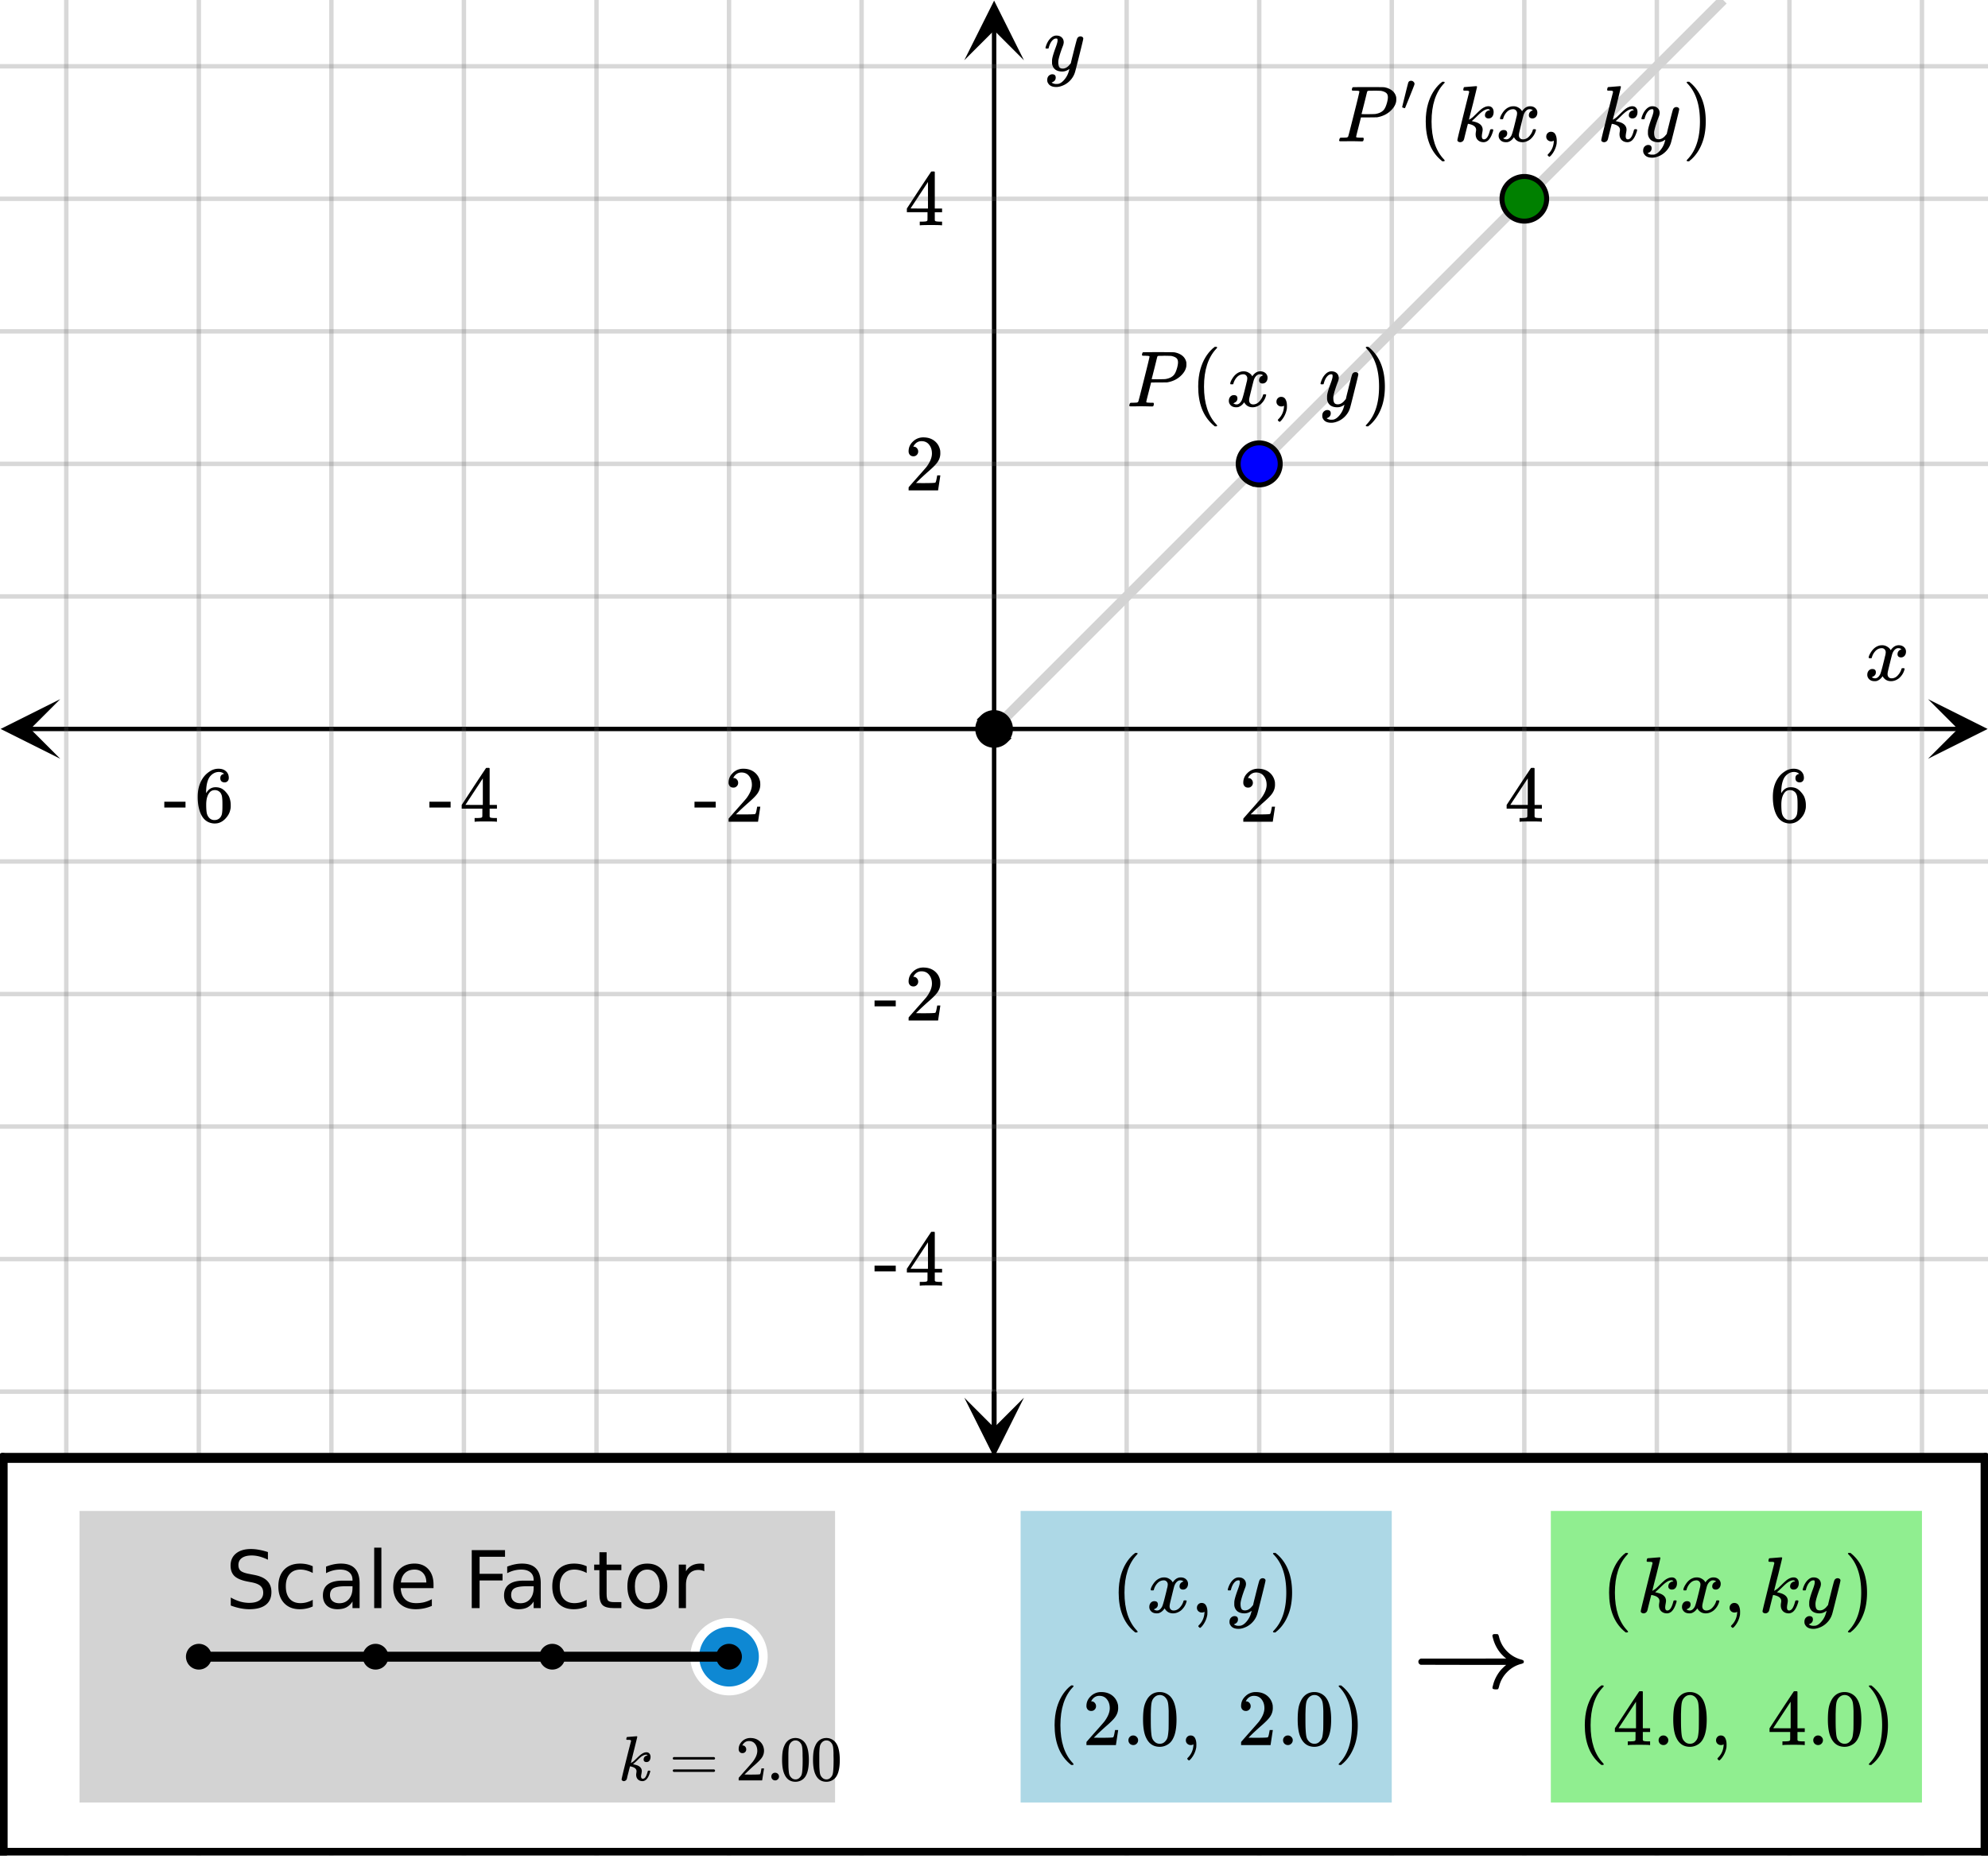 <svg xmlns="http://www.w3.org/2000/svg" xmlns:xlink="http://www.w3.org/1999/xlink" width="449.28" height="420.16" viewBox="0 0 336.96 315.12"><defs><symbol overflow="visible" id="n"><path d="M.781-3.75C.727-3.8.703-3.848.703-3.89c.031-.25.172-.563.422-.938.414-.633.941-1.004 1.578-1.11.133-.007.235-.015.297-.015.313 0 .598.086.86.25.269.156.46.355.578.594.113-.157.187-.25.218-.282.332-.375.711-.562 1.14-.562.364 0 .661.105.891.312.227.211.344.465.344.766 0 .281-.078.516-.234.703a.776.776 0 0 1-.625.281.64.64 0 0 1-.422-.14.521.521 0 0 1-.156-.39c0-.415.222-.696.672-.845a.58.58 0 0 0-.141-.093.705.705 0 0 0-.39-.094.91.91 0 0 0-.266.031c-.336.149-.586.445-.75.89-.032.075-.164.579-.39 1.516-.231.93-.356 1.45-.376 1.563a1.827 1.827 0 0 0-.047.406c0 .211.063.383.188.516.125.125.289.187.5.187.383 0 .726-.16 1.031-.484.3-.32.508-.676.625-1.063.02-.082.04-.129.063-.14.03-.02.109-.031.234-.031.164 0 .25.039.25.109 0 .012-.012.058-.031.14-.149.563-.461 1.055-.938 1.47-.43.323-.875.484-1.344.484-.625 0-1.101-.282-1.421-.844-.262.406-.594.68-1 .812-.086.02-.2.032-.344.032-.524 0-.89-.188-1.11-.563a.953.953 0 0 1-.14-.531c0-.27.078-.5.234-.688a.798.798 0 0 1 .625-.28c.395 0 .594.187.594.562 0 .336-.164.574-.484.718a.359.359 0 0 1-.063.047l-.078.031c-.012.012-.024.016-.031.016h-.032c0 .031.063.074.188.125a.817.817 0 0 0 .36.078c.32 0 .597-.203.827-.61.102-.163.282-.75.532-1.75.05-.206.109-.437.171-.687.063-.257.11-.457.141-.593.031-.133.05-.211.063-.235a2.86 2.86 0 0 0 .078-.531.678.678 0 0 0-.188-.5.613.613 0 0 0-.484-.203c-.406 0-.762.156-1.063.469a2.562 2.562 0 0 0-.609 1.078c-.012.074-.031.12-.063.14a.752.752 0 0 1-.218.016zm0 0"/></symbol><symbol overflow="visible" id="s"><path d="M6.234-5.813c.125 0 .227.04.313.11.094.062.14.152.14.266 0 .117-.226 1.058-.671 2.828C5.578-.836 5.328.133 5.266.312a3.459 3.459 0 0 1-.688 1.22 3.641 3.641 0 0 1-1.11.874c-.491.239-.945.36-1.359.36-.687 0-1.152-.22-1.39-.657-.094-.125-.14-.304-.14-.53 0-.306.085-.544.265-.72.187-.168.379-.25.578-.25.394 0 .594.188.594.563 0 .332-.157.578-.47.734a.298.298 0 0 1-.062.032.295.295 0 0 0-.078.03c-.011.009-.023.016-.031.016L1.328 2c.031.05.129.11.297.172.133.05.273.078.422.078h.11c.155 0 .273-.012.359-.031.332-.094.648-.324.953-.688A3.69 3.69 0 0 0 4.188.25c.093-.3.14-.477.14-.531 0-.008-.012-.004-.031.015a.358.358 0 0 1-.078.047c-.336.239-.703.36-1.11.36-.46 0-.84-.106-1.14-.313-.293-.219-.48-.531-.563-.937a2.932 2.932 0 0 1-.015-.407c0-.218.007-.382.03-.5.063-.394.266-1.054.61-1.984.196-.531.297-.898.297-1.11a.838.838 0 0 0-.031-.265c-.024-.05-.074-.078-.156-.078h-.063c-.21 0-.406.094-.594.281-.293.293-.511.727-.656 1.297 0 .012-.008.027-.015.047a.188.188 0 0 1-.032.047l-.015.015c-.012.012-.028.016-.047.016h-.36C.305-3.8.281-3.836.281-3.86a.97.97 0 0 1 .047-.203c.188-.625.469-1.113.844-1.468.3-.282.617-.422.953-.422.383 0 .688.105.906.312.227.2.344.485.344.86-.023.168-.04.261-.047.281 0 .055-.07.246-.203.578-.367 1-.586 1.735-.656 2.203a1.857 1.857 0 0 0-.016.297c0 .344.05.61.156.797.114.18.313.266.594.266.207 0 .406-.051.594-.157a1.84 1.84 0 0 0 .422-.328c.093-.101.21-.242.36-.422a32.833 32.833 0 0 1 .25-1.063c.093-.35.175-.687.25-1 .343-1.35.534-2.062.577-2.124a.592.592 0 0 1 .578-.36zm0 0"/></symbol><symbol overflow="visible" id="I"><path d="M3.875-8.469c0-.008-.008-.02-.016-.031a.084.084 0 0 0-.046-.016c-.012-.007-.028-.02-.047-.03a.291.291 0 0 0-.094-.017c-.031-.007-.063-.015-.094-.015H3.36a.516.516 0 0 0-.125-.016h-.14c-.219 0-.356-.004-.406-.015-.043-.008-.07-.04-.079-.094a.474.474 0 0 1 0-.188c.063-.175.102-.27.125-.28.032-.02.907-.032 2.625-.032 1.707 0 2.618.012 2.735.031.531.094.972.281 1.328.563.351.28.582.652.687 1.109.008.055.016.172.016.36 0 .218-.012.367-.031.437-.106.512-.39.996-.86 1.453-.617.617-1.414 1.008-2.39 1.172-.063 0-.54.008-1.422.016H4.14l-.407 1.609C3.461-1.41 3.328-.86 3.328-.797c0 .063.016.102.047.11.063.03.305.054.734.062h.422a.57.57 0 0 1 .078.156.888.888 0 0 1-.093.406C4.473-.02 4.398 0 4.296 0c-.148 0-.417-.004-.812-.016-.386-.007-.73-.015-1.03-.015-.294 0-.626.008-1 .015H.687C.57-.016.5-.036.468-.078c-.023-.04-.03-.063-.03-.063 0-.02.015-.086.046-.203.04-.133.079-.21.11-.234.031-.031.133-.047.312-.047.239 0 .508-.008.813-.031.125-.031.207-.086.25-.172.031-.031.351-1.274.968-3.735.626-2.468.938-3.769.938-3.906zm4.828 1c0-.343-.101-.593-.297-.75-.199-.156-.484-.27-.86-.344-.062-.007-.421-.019-1.077-.03-.149 0-.305.007-.469.015h-.547c-.125.012-.21.055-.25.125-.023.055-.11.402-.266 1.047-.156.636-.312 1.258-.468 1.86a21.21 21.21 0 0 1-.235.905c0 .024.364.032 1.094.032.75-.008 1.16-.02 1.234-.032.602-.093 1.067-.304 1.391-.64.238-.25.442-.688.61-1.313.093-.363.14-.656.14-.875zm0 0"/></symbol><symbol overflow="visible" id="M"><path d="M1.844-9.203c.008 0 .336-.024.984-.078l.969-.078c.113 0 .172.039.172.109 0 .063-.227 1-.672 2.813-.461 1.78-.688 2.703-.688 2.765.176-.101.317-.191.422-.265a4.02 4.02 0 0 0 .266-.204c.062-.062.21-.207.453-.437.54-.54.914-.879 1.125-1.016.363-.238.707-.36 1.031-.36.27 0 .485.09.64.266.157.18.235.418.235.72 0 .323-.078.585-.234.78-.149.2-.36.297-.64.297a.64.64 0 0 1-.423-.14.494.494 0 0 1-.171-.39c0-.227.07-.423.218-.579a.886.886 0 0 1 .547-.266l.094-.03c-.106-.114-.211-.173-.313-.173-.312 0-.671.157-1.078.469-.18.137-.445.375-.797.719-.261.261-.562.543-.906.843.414.094.703.172.86.235.425.168.71.398.859.687.082.168.125.344.125.532 0 .117-.027.308-.078.578a4.5 4.5 0 0 0-.063.515c0 .368.117.547.36.547.156 0 .3-.066.437-.203.227-.226.43-.695.61-1.406.019-.07.109-.11.265-.11.125 0 .195.012.219.032.05.031.055.125.016.281-.243.813-.547 1.367-.922 1.656-.23.157-.454.235-.672.235-.407 0-.735-.121-.985-.36-.25-.25-.375-.582-.375-1 0-.07.008-.191.032-.36.03-.175.046-.3.046-.374a.86.86 0 0 0-.078-.344c-.117-.219-.336-.39-.656-.515-.305-.102-.512-.157-.625-.157h-.031c-.117.438-.227.867-.328 1.281-.106.418-.184.731-.235.938-.043.21-.086.367-.125.469A.633.633 0 0 1 1.5.016a.645.645 0 0 1-.375.125.615.615 0 0 1-.328-.094A.289.289 0 0 1 .64-.22c0-.082.164-.797.5-2.14.332-1.352.66-2.68.984-3.985l.5-1.968c.02-.126-.012-.204-.094-.235-.074-.031-.199-.047-.375-.047h-.14c-.2 0-.309-.008-.329-.031-.054-.05-.058-.16-.015-.328.031-.125.062-.195.094-.219.03-.02.054-.031.078-.031zm0 0"/></symbol><symbol overflow="visible" id="o"><path d="M1.484-5.781c-.25 0-.449-.078-.593-.235a.872.872 0 0 1-.22-.609c0-.645.243-1.195.735-1.656a2.46 2.46 0 0 1 1.766-.703c.77 0 1.41.21 1.922.625.508.418.82.964.937 1.64.008.168.016.32.016.453 0 .524-.156 1.012-.469 1.47-.25.374-.758.89-1.516 1.546-.324.281-.777.695-1.359 1.234l-.781.766 1.016.016c1.414 0 2.164-.024 2.25-.079.039-.007.085-.101.14-.28.031-.095.094-.4.188-.923v-.03h.53v.03l-.374 2.47V0h-5v-.25c0-.188.008-.29.031-.313.008-.007.383-.437 1.125-1.28.977-1.095 1.61-1.813 1.89-2.157.602-.82.907-1.57.907-2.25 0-.594-.156-1.086-.469-1.484-.312-.407-.746-.61-1.297-.61-.523 0-.945.235-1.265.703-.024.032-.047.079-.078.141a.274.274 0 0 0-.047.078c0 .012.02.016.062.016a.68.68 0 0 1 .547.25.801.801 0 0 1 .219.562c0 .23-.078.422-.235.578a.76.76 0 0 1-.578.235zm0 0"/></symbol><symbol overflow="visible" id="p"><path d="M6.234 0c-.125-.031-.71-.047-1.75-.047-1.074 0-1.671.016-1.796.047h-.126v-.625h.422c.383-.008.618-.031.704-.063a.286.286 0 0 0 .171-.14c.008-.008.016-.25.016-.719v-.672h-3.5v-.625l2.031-3.11A431.58 431.58 0 0 1 4.5-9.108c.02-.008.113-.016.281-.016h.25l.078.078v6.203h1.235v.625H5.109V-.89a.25.25 0 0 0 .079.157c.07.062.328.101.765.109h.39V0zm-2.28-2.844v-4.5L1-2.859l1.469.015zm0 0"/></symbol><symbol overflow="visible" id="q"><path d="M5.031-8.11c-.199-.195-.48-.304-.843-.328-.625 0-1.153.274-1.579.813-.418.586-.625 1.492-.625 2.719L2-4.86l.11-.172c.363-.54.859-.813 1.484-.813.414 0 .781.09 1.094.266a2.6 2.6 0 0 1 .64.547c.219.242.395.492.531.75.196.449.297.933.297 1.453v.234c0 .211-.027.403-.078.578-.105.532-.383 1.032-.828 1.5-.387.407-.82.66-1.297.766a2.688 2.688 0 0 1-.547.047c-.168 0-.32-.016-.453-.047-.668-.125-1.2-.484-1.594-1.078C.83-1.66.563-2.79.563-4.218c0-.97.171-1.817.515-2.548.344-.726.82-1.296 1.438-1.703a2.62 2.62 0 0 1 1.562-.515c.531 0 .953.14 1.266.421.32.282.484.665.484 1.141 0 .23-.07.414-.203.547-.125.137-.297.203-.516.203-.218 0-.398-.062-.53-.187-.126-.125-.188-.301-.188-.532 0-.406.21-.644.64-.718zm-.593 3.235a1.18 1.18 0 0 0-.97-.484c-.335 0-.605.105-.812.312C2.22-4.597 2-3.883 2-2.907c0 .794.05 1.345.156 1.657.094.273.242.5.453.688.22.187.477.28.782.28.457 0 .804-.171 1.046-.515.133-.187.22-.41.25-.672.04-.258.063-.64.063-1.14v-.422c0-.508-.023-.895-.063-1.156a1.566 1.566 0 0 0-.25-.688zm0 0"/></symbol><symbol overflow="visible" id="r"><path d="M.14-2.406v-.985h3.594v.985zm0 0"/></symbol><symbol overflow="visible" id="J"><path d="M4.484 3.25c0 .082-.078.125-.234.125h-.172l-.39-.328C2.07 1.578 1.265-.563 1.265-3.375c0-1.094.129-2.094.39-3C2.07-7.789 2.75-8.93 3.688-9.797c.07-.05.144-.11.218-.172.082-.07.14-.117.172-.14h.172c.102 0 .164.015.188.046.03.024.046.047.046.079 0 .03-.046.093-.14.187C2.945-8.317 2.25-6.172 2.25-3.359c0 2.804.695 4.937 2.094 6.406.093.101.14.172.14.203zm0 0"/></symbol><symbol overflow="visible" id="K"><path d="M1.281-.234a.767.767 0 0 1-.234-.563c0-.226.07-.422.219-.578a.768.768 0 0 1 .578-.25c.343 0 .593.148.75.438.156.28.234.64.234 1.078a8.8 8.8 0 0 1-.015.468 4.012 4.012 0 0 1-.985 2.063c-.137.125-.219.187-.25.187s-.09-.043-.172-.125c-.086-.074-.125-.132-.125-.171 0-.043.047-.11.14-.204.552-.562.852-1.25.907-2.062v-.172c-.012 0-.039.016-.078.047A.829.829 0 0 1 1.89 0a.85.85 0 0 1-.609-.234zm0 0"/></symbol><symbol overflow="visible" id="L"><path d="M.813-10.094l.046-.015h.297l.375.312C3.156-8.317 3.97-6.176 3.97-3.375c0 1.105-.133 2.105-.39 3C3.16 1.039 2.476 2.18 1.53 3.047c-.062.05-.136.11-.218.172-.075.07-.125.125-.157.156H1a.547.547 0 0 1-.219-.031c-.031-.024-.047-.07-.047-.14.008 0 .063-.06.157-.173C2.285 1.582 2.984-.55 2.984-3.375c0-2.82-.699-4.957-2.093-6.406-.094-.102-.149-.16-.157-.172 0-.07.024-.117.079-.14zm0 0"/></symbol><symbol overflow="visible" id="P"><path d="M1.047-.813a.79.79 0 0 1 .234-.578.783.783 0 0 1 .578-.234.79.79 0 0 1 .594.25c.156.156.235.34.235.547a.784.784 0 0 1-.25.594.767.767 0 0 1-.563.234.832.832 0 0 1-.594-.234.815.815 0 0 1-.234-.579zm0 0"/></symbol><symbol overflow="visible" id="Q"><path d="M1.297-7.89c.5-.727 1.187-1.094 2.062-1.094.657 0 1.227.226 1.72.671.25.243.456.547.624.922.332.75.5 1.778.5 3.079 0 1.398-.195 2.46-.578 3.187-.25.523-.621.902-1.11 1.14a2.534 2.534 0 0 1-1.14.282c-1.031 0-1.79-.473-2.266-1.422-.386-.727-.578-1.79-.578-3.188 0-.832.051-1.519.156-2.062a4.48 4.48 0 0 1 .61-1.516zm3.031-.157a1.24 1.24 0 0 0-.953-.437c-.375 0-.7.148-.969.437-.199.211-.336.465-.406.766-.074.293-.121.797-.14 1.515 0 .063-.008.246-.016.547v.735c0 .855.008 1.453.031 1.796.031.637.082 1.09.156 1.36.07.273.207.508.406.703.25.273.563.406.938.406.363 0 .664-.133.906-.406.196-.195.332-.43.407-.703.07-.27.128-.723.171-1.36.008-.343.016-.94.016-1.796v-.735-.547c-.023-.718-.07-1.222-.14-1.515-.075-.301-.212-.555-.407-.766zm0 0"/></symbol><symbol overflow="visible" id="t"><path d="M7.219-9.5v1.297A7.84 7.84 0 0 0 5.78-8.75a5.314 5.314 0 0 0-1.297-.172c-.718 0-1.277.14-1.671.422-.399.281-.594.68-.594 1.188 0 .437.129.773.39 1 .27.218.77.398 1.5.53l.797.157c.989.188 1.719.523 2.188 1 .476.48.718 1.117.718 1.906 0 .961-.324 1.684-.968 2.172-.637.492-1.57.735-2.797.735-.469 0-.969-.055-1.5-.157A10.123 10.123 0 0 1 .922-.438v-1.359c.539.305 1.07.531 1.594.688.52.148 1.03.218 1.53.218.759 0 1.345-.144 1.75-.437.415-.3.626-.727.626-1.281 0-.489-.152-.868-.453-1.141-.293-.27-.778-.473-1.453-.61l-.813-.156c-.992-.195-1.71-.504-2.156-.921C1.109-5.864.89-6.454.89-7.204c0-.863.3-1.547.906-2.047.613-.508 1.46-.766 2.547-.766.457 0 .926.047 1.406.141.477.086.969.21 1.469.375zm0 0"/></symbol><symbol overflow="visible" id="u"><path d="M6.578-7.094v1.14a4.783 4.783 0 0 0-1.031-.421A3.695 3.695 0 0 0 4.5-6.531c-.781 0-1.39.25-1.828.75-.438.5-.656 1.199-.656 2.093 0 .907.218 1.61.656 2.11.437.492 1.047.734 1.828.734.352 0 .703-.047 1.047-.14a4.783 4.783 0 0 0 1.031-.422v1.125a4.505 4.505 0 0 1-1.047.344c-.367.082-.75.124-1.156.124-1.117 0-2-.347-2.656-1.046C1.07-1.555.75-2.5.75-3.688c0-1.195.328-2.14.984-2.828.657-.687 1.563-1.03 2.72-1.03.374 0 .737.038 1.093.109.351.074.695.187 1.031.343zm0 0"/></symbol><symbol overflow="visible" id="v"><path d="M4.625-3.703c-.98 0-1.664.117-2.047.344-.375.218-.562.601-.562 1.14 0 .43.14.766.421 1.016.29.25.676.375 1.157.375.676 0 1.219-.235 1.625-.703.406-.477.61-1.114.61-1.907v-.265zm2.406-.5V0H5.828v-1.125a2.75 2.75 0 0 1-1.047 1c-.406.207-.906.313-1.5.313-.761 0-1.367-.208-1.812-.625C1.03-.863.812-1.43.812-2.141c0-.832.274-1.457.829-1.875.55-.425 1.379-.64 2.484-.64h1.703v-.125c0-.551-.183-.977-.547-1.282-.367-.312-.883-.468-1.547-.468-.43 0-.84.054-1.234.156a5.593 5.593 0 0 0-1.156.453v-1.11a7.834 7.834 0 0 1 1.297-.39c.414-.082.82-.125 1.218-.125 1.063 0 1.852.277 2.375.828.532.555.797 1.39.797 2.516zm0 0"/></symbol><symbol overflow="visible" id="w"><path d="M1.266-10.25h1.218V0H1.266zm0 0"/></symbol><symbol overflow="visible" id="x"><path d="M7.578-3.984v.593H2.016c.05.836.3 1.47.75 1.907.445.43 1.07.64 1.875.64.468 0 .921-.05 1.359-.156a5.827 5.827 0 0 0 1.297-.516v1.141a6.956 6.956 0 0 1-2.734.563C3.394.188 2.469-.149 1.78-.829 1.094-1.516.75-2.441.75-3.61c0-1.207.32-2.164.969-2.875.656-.707 1.535-1.063 2.64-1.063.989 0 1.77.32 2.344.953.582.637.875 1.508.875 2.61zm-1.219-.36c0-.664-.183-1.195-.546-1.593-.368-.395-.844-.594-1.438-.594-.68 0-1.219.195-1.625.578-.406.387-.64.922-.703 1.61zm0 0"/></symbol><symbol overflow="visible" id="z"><path d="M1.328-9.828h5.64v1.125H2.657v2.89h3.89v1.125h-3.89V0H1.328zm0 0"/></symbol><symbol overflow="visible" id="A"><path d="M2.469-9.469v2.094h2.5v.938h-2.5v4.015c0 .594.082.98.25 1.156.164.168.5.25 1 .25h1.25V0h-1.25C2.78 0 2.133-.172 1.78-.516c-.355-.351-.531-.988-.531-1.906v-4.015H.36v-.938h.89v-2.094zm0 0"/></symbol><symbol overflow="visible" id="B"><path d="M4.125-6.531c-.648 0-1.164.258-1.547.765-.375.512-.562 1.204-.562 2.079 0 .886.187 1.585.562 2.093.375.5.89.75 1.547.75.645 0 1.156-.25 1.531-.75.383-.508.578-1.207.578-2.093 0-.864-.195-1.551-.578-2.063-.375-.52-.886-.781-1.531-.781zm0-1.016c1.05 0 1.879.344 2.484 1.031.602.68.907 1.621.907 2.829 0 1.21-.305 2.156-.907 2.843C6.004-.156 5.176.187 4.125.187c-1.055 0-1.883-.343-2.484-1.03C1.047-1.532.75-2.478.75-3.689c0-1.207.297-2.148.89-2.828.602-.687 1.43-1.03 2.485-1.03zm0 0"/></symbol><symbol overflow="visible" id="C"><path d="M5.547-6.234a1.38 1.38 0 0 0-.453-.172 2.203 2.203 0 0 0-.532-.063c-.68 0-1.203.227-1.578.672-.367.438-.546 1.074-.546 1.906V0h-1.22v-7.375h1.22v1.14a2.469 2.469 0 0 1 1-.984c.406-.218.898-.328 1.484-.328.082 0 .176.008.281.016.102.011.211.027.328.047zm0 0"/></symbol><symbol overflow="visible" id="D"><path d="M1.484-7.36s.254-.019.766-.062c.52-.039.785-.062.797-.062.082 0 .125.03.125.093 0 .043-.184.793-.547 2.25-.355 1.418-.531 2.153-.531 2.204a5.27 5.27 0 0 0 .328-.22c.094-.062.16-.113.203-.155.05-.051.176-.172.375-.36.426-.426.727-.691.906-.797.281-.195.551-.297.813-.297.218 0 .39.075.515.22a.843.843 0 0 1 .188.562c0 .261-.063.476-.188.64-.117.156-.289.235-.515.235a.533.533 0 0 1-.344-.11.412.412 0 0 1-.125-.312c0-.188.055-.344.172-.469a.745.745 0 0 1 .437-.219l.079-.015c-.086-.082-.172-.125-.266-.125-.242 0-.527.12-.86.359a7.518 7.518 0 0 0-.624.578c-.211.211-.454.434-.735.672.344.086.57.148.688.188.351.136.586.324.703.562a.93.93 0 0 1 .094.422c0 .094-.024.25-.063.469-.043.21-.063.34-.063.39 0 .293.098.438.297.438a.53.53 0 0 0 .36-.156c.176-.188.336-.563.484-1.125.008-.063.082-.094.219-.094.094 0 .148.011.172.031.039.031.039.105 0 .219-.188.656-.434 1.101-.735 1.328-.187.133-.367.203-.53.203-.337 0-.602-.102-.798-.297-.199-.195-.297-.46-.297-.797 0-.062.008-.16.032-.297a2.81 2.81 0 0 0 .03-.296.63.63 0 0 0-.062-.266c-.093-.188-.273-.328-.53-.422-.231-.082-.392-.125-.485-.125h-.032c-.093.355-.183.7-.265 1.031-.086.324-.149.57-.188.735a3.053 3.053 0 0 1-.093.39.522.522 0 0 1-.188.235c-.094.07-.2.109-.312.109A.407.407 0 0 1 .64.031C.555-.019.516-.086.516-.172c0-.07.129-.644.39-1.719.27-1.082.535-2.144.797-3.187l.406-1.563c.008-.101-.015-.164-.078-.187a.756.756 0 0 0-.312-.047h-.11c-.156 0-.246-.008-.265-.031-.043-.032-.043-.114 0-.25.02-.102.039-.16.062-.172a.11.11 0 0 1 .078-.031zm0 0"/></symbol><symbol overflow="visible" id="E"><path d="M.61-3.734c0-.094.046-.164.14-.22h6.875c.102.056.156.126.156.22 0 .074-.047.14-.14.203H.78C.664-3.562.61-3.63.61-3.734zm0 2.078c0-.102.054-.172.171-.203h6.86s.007.011.03.03l.063.048c.008.011.02.031.032.062.007.024.015.043.015.063 0 .093-.054.168-.156.218H.75c-.094-.05-.14-.125-.14-.218zm0 0"/></symbol><symbol overflow="visible" id="F"><path d="M1.188-4.625a.6.6 0 0 1-.47-.188.708.708 0 0 1-.171-.484c0-.508.191-.953.578-1.328a1.972 1.972 0 0 1 1.406-.563c.614 0 1.125.172 1.531.516a2.1 2.1 0 0 1 .75 1.297 2.028 2.028 0 0 1-.344 1.531c-.21.305-.616.719-1.218 1.25-.262.219-.621.547-1.078.985L1.532-1l.812.016c1.133 0 1.738-.02 1.812-.063.02-.008.055-.082.11-.219.02-.082.066-.328.14-.734v-.031h.438V-2L4.53-.031V0H.547v-.203c0-.145.004-.227.015-.25.008-.008.313-.352.907-1.031.781-.864 1.281-1.438 1.5-1.72.488-.655.734-1.253.734-1.796 0-.477-.125-.875-.375-1.188-.25-.32-.601-.484-1.047-.484-.418 0-.758.188-1.015.563A.403.403 0 0 1 1.203-6a.236.236 0 0 0-.031.078h.062c.176 0 .317.07.422.203a.655.655 0 0 1 .172.453.612.612 0 0 1-.64.64zm0 0"/></symbol><symbol overflow="visible" id="G"><path d="M.844-.64c0-.188.054-.344.172-.47a.636.636 0 0 1 .468-.187c.188 0 .344.063.47.188a.62.62 0 0 1 .187.453.62.62 0 0 1-.204.469A.604.604 0 0 1 1.5 0a.636.636 0 0 1-.469-.188.646.646 0 0 1-.187-.453zm0 0"/></symbol><symbol overflow="visible" id="H"><path d="M1.031-6.313c.407-.582.957-.875 1.657-.875.519 0 .976.184 1.374.547.196.188.364.434.5.735.258.593.391 1.414.391 2.453 0 1.117-.152 1.969-.453 2.562-.21.418-.508.72-.89.907a2.1 2.1 0 0 1-.907.218C1.867.234 1.266-.14.891-.89.578-1.484.42-2.336.42-3.453c0-.664.04-1.211.126-1.64.094-.438.254-.845.484-1.22zm2.422-.125a1.01 1.01 0 0 0-.765-.343c-.293 0-.547.117-.766.343a1.4 1.4 0 0 0-.328.61c-.055.23-.09.637-.11 1.219v1.015c0 .688.004 1.172.016 1.453.031.5.07.86.125 1.079.063.218.172.406.328.562a.96.96 0 0 0 .75.328c.29 0 .531-.11.719-.328.164-.156.273-.344.328-.563.063-.218.102-.578.125-1.078.02-.28.031-.765.031-1.453 0-.156-.008-.347-.015-.578v-.437c-.012-.582-.047-.989-.11-1.22a1.256 1.256 0 0 0-.328-.609zm0 0"/></symbol><symbol overflow="visible" id="O"><path d="M1.781-5.031c.157 0 .29.058.407.172a.485.485 0 0 1 .171.359.547.547 0 0 1-.03.14c0 .044-.263.712-.782 2C1.023-1.065.757-.413.75-.405c-.012.011-.027.015-.047.015A.734.734 0 0 1 .5-.437C.344-.488.266-.523.266-.547c0-.039.164-.734.5-2.078.332-1.352.515-2.063.546-2.125.083-.188.239-.281.47-.281zm0 0"/></symbol><symbol overflow="visible" id="R"><path d="M1.14-4.406c0-.207.13-.38.391-.516h7.235l7.265-.016c-.23-.156-.539-.44-.922-.859a6.513 6.513 0 0 1-1.343-2.656 3.798 3.798 0 0 1-.079-.328c0-.125.067-.219.204-.281.02-.008.132-.016.343-.016.207 0 .332.012.375.031.063.031.125.156.188.375.219.961.672 1.793 1.36 2.5a5.178 5.178 0 0 0 2.515 1.438c.207.074.316.156.328.25a.291.291 0 0 1 .016.093c0 .032-.008.063-.016.094a.164.164 0 0 1-.016.063.188.188 0 0 1-.03.046.359.359 0 0 1-.063.047c-.032.012-.059.024-.078.032-.012 0-.032.011-.063.03l-.078.032a5.059 5.059 0 0 0-2.516 1.438 5.198 5.198 0 0 0-1.36 2.5c-.062.207-.116.328-.155.359-.043.031-.184.047-.422.047-.262-.012-.422-.059-.485-.14-.054-.087-.043-.235.032-.454.218-.969.664-1.863 1.343-2.687.313-.332.618-.625.922-.875H8.766L1.53-3.875c-.261-.094-.39-.27-.39-.531zm0 0"/></symbol><clipPath id="a"><path d="M0 0h336.96v314.535H0zm0 0"/></clipPath><clipPath id="b"><path d="M.102 118.512H10.21v10.11H.1zm0 0"/></clipPath><clipPath id="c"><path d="M326.79 118.512h10.108v10.11H326.79zm0 0"/></clipPath><clipPath id="d"><path d="M10 0h317v314.535H10zm0 0"/></clipPath><clipPath id="e"><path d="M163.445 304.32h10.11v10.114h-10.11zm0 0"/></clipPath><clipPath id="f"><path d="M163.445.102h10.11V10.21h-10.11zm0 0"/></clipPath><clipPath id="g"><path d="M0 10h336.96v294H0zm0 0"/></clipPath><clipPath id="h"><path d="M163 236.922h10.555V248H163zm0 0"/></clipPath><clipPath id="i"><path d="M0 247h336.96v67.535H0zm0 0"/></clipPath><clipPath id="j"><path d="M0 246h336.96v2H0zm0 0"/></clipPath><clipPath id="k"><path d="M335 246h1.96v68.535H335zm0 0"/></clipPath><clipPath id="l"><path d="M0 313h336.96v1.535H0zm0 0"/></clipPath><clipPath id="m"><path d="M0 246h2v68.535H0zm0 0"/></clipPath></defs><g clip-path="url(#a)" fill="#fff"><path d="M0 0h337v314.535H0zm0 0"/><path d="M0 0h337v314.535H0zm0 0"/></g><path d="M5.055 123.566h326.89" fill="none" stroke="#000" stroke-width=".749"/><g clip-path="url(#b)"><path d="M10.21 118.512L.103 123.566l10.109 5.055-5.055-5.055zm0 0"/></g><g clip-path="url(#c)"><path d="M326.79 118.512l10.108 5.054-10.109 5.055 5.055-5.055zm0 0"/></g><g clip-path="url(#d)"><path d="M190.965 0v314.535M213.434 0v314.535M235.898 0v314.535M258.368 0v314.535M280.831 0v314.535M303.301 0v314.535M325.766 0v314.535M146.036 0v314.535M123.565 0v314.535M101.102 0v314.535M78.632 0v314.535M56.169 0v314.535M33.699 0v314.535M11.234 0v314.535" fill="none" stroke-linecap="round" stroke-linejoin="round" stroke="#666" stroke-opacity=".251" stroke-width=".749"/></g><path d="M168.5 309.477V5.055" fill="none" stroke="#000" stroke-width=".749"/><g clip-path="url(#e)"><path d="M163.445 304.32l5.055 10.114 5.055-10.114-5.055 5.059zm0 0"/></g><g clip-path="url(#f)"><path d="M163.445 10.21L168.5.103l5.055 10.109-5.055-5.055zm0 0"/></g><g clip-path="url(#g)"><path d="M0 101.102h337M0 78.632h337M0 56.169h337M0 33.699h337M0 11.234h337M0 146.035h337M0 168.5h337M0 190.965h337M0 213.434h337M0 235.898h337M0 258.368h337M0 280.831h337M0 303.301h337" fill="none" stroke-linecap="round" stroke-linejoin="round" stroke="#666" stroke-opacity=".251" stroke-width=".749"/></g><path d="M168.5 123.566L292.066 0" fill="none" stroke-width="1.685" stroke="#d3d3d3"/><path d="M168.5 235.898v6.18" fill="none" stroke-width=".843" stroke="#000"/><g clip-path="url(#h)"><path d="M173.555 236.922l-5.055 10.11-5.055-10.11 5.055 5.055zm0 0"/></g><g clip-path="url(#i)"><path d="M.45 247.133h336.1v66.953H.45zm0 0" fill="#fff"/></g><path d="M171.27 123.566c0 .368-.07.723-.211 1.063-.141.336-.34.637-.598.898a2.799 2.799 0 0 1-1.961.809 2.799 2.799 0 0 1-1.96-.809 2.825 2.825 0 0 1-.599-.898 2.757 2.757 0 0 1 0-2.121c.141-.34.34-.64.598-.903a2.799 2.799 0 0 1 1.961-.808 2.799 2.799 0 0 1 1.96.809 2.799 2.799 0 0 1 .81 1.96zm0 0" stroke-width=".843" stroke="#000"/><path d="M216.992 78.633c0 .472-.094.926-.273 1.363a3.53 3.53 0 0 1-1.926 1.922 3.45 3.45 0 0 1-1.36.273c-.472 0-.925-.09-1.363-.273a3.53 3.53 0 0 1-1.152-.77 3.53 3.53 0 0 1-.77-1.152 3.483 3.483 0 0 1-.273-1.363c0-.473.09-.926.273-1.36a3.546 3.546 0 0 1 4.645-1.925 3.546 3.546 0 0 1 1.926 1.926c.18.433.273.886.273 1.359zm0 0" fill="#00f" stroke-width=".843" stroke="#000"/><path d="M262.148 33.7c0 .503-.097.984-.289 1.448-.191.461-.464.872-.82 1.227a3.678 3.678 0 0 1-1.226.82 3.74 3.74 0 0 1-1.446.285 3.76 3.76 0 0 1-2.676-1.105 3.76 3.76 0 0 1-1.105-2.676c0-.5.094-.984.285-1.445.195-.465.465-.875.82-1.227a3.758 3.758 0 0 1 1.227-.82 3.763 3.763 0 0 1 2.895 0c.464.191.875.465 1.226.82.356.352.629.762.82 1.227.192.46.29.945.29 1.445zm0 0" fill="green" stroke-width=".843" stroke="#000"/><path d="M13.48 256.121v49.426h128.06V256.12zm0 0" fill="#d3d3d3"/><path d="M172.992 256.121v49.426h62.906V256.12zm0 0" fill="#add8e6"/><path d="M262.86 256.121v49.426h62.906V256.12zm0 0" fill="#90ee90"/><path d="M129.371 280.832a5.842 5.842 0 0 1-.441 2.223 5.774 5.774 0 0 1-.54 1.004 5.74 5.74 0 0 1-1.597 1.601 5.9 5.9 0 0 1-2.094.867 5.8 5.8 0 0 1-1.133.11c-.378 0-.757-.035-1.132-.11a6.038 6.038 0 0 1-1.09-.332 5.72 5.72 0 0 1-1-.535 5.74 5.74 0 0 1-1.602-1.602 5.774 5.774 0 0 1-.539-1.003 5.843 5.843 0 0 1-.328-1.09 5.773 5.773 0 0 1 .867-4.356 5.74 5.74 0 0 1 1.602-1.601 5.72 5.72 0 0 1 1-.535 5.74 5.74 0 0 1 2.222-.442 5.8 5.8 0 0 1 1.133.11 5.9 5.9 0 0 1 2.094.867 5.766 5.766 0 0 1 1.598 1.601 5.774 5.774 0 0 1 .98 3.223zm0 0" fill="#0e88d3" stroke-width="1.498" stroke="#fff"/><path d="M33.7 280.832h89.866" fill="none" stroke-width="1.685" stroke="#000"/><path d="M35.46 280.832c0 .234-.046.461-.136.676a1.766 1.766 0 0 1-.95.953 1.827 1.827 0 0 1-.675.133c-.234 0-.457-.047-.672-.133a1.766 1.766 0 0 1-.953-2.3 1.766 1.766 0 0 1 .953-.953c.215-.09.438-.134.672-.134a1.751 1.751 0 0 1 1.625 1.086c.09.215.137.442.137.672zm0 0M65.414 280.832a1.737 1.737 0 0 1-.516 1.246 1.766 1.766 0 0 1-.57.383 1.791 1.791 0 0 1-.672.133c-.234 0-.457-.047-.676-.133a1.766 1.766 0 0 1-1.085-1.629c0-.23.046-.457.136-.672a1.766 1.766 0 0 1 .95-.953c.218-.09.44-.133.675-.133.235 0 .457.043.672.133a1.766 1.766 0 0 1 1.086 1.625zm0 0M95.371 280.832a1.737 1.737 0 0 1-.516 1.246 1.766 1.766 0 0 1-.57.383 1.811 1.811 0 0 1-.676.133c-.23 0-.457-.047-.671-.133a1.766 1.766 0 0 1-.954-2.3 1.766 1.766 0 0 1 2.301-.954 1.766 1.766 0 0 1 1.086 1.625zm0 0M125.328 280.832c0 .234-.047.461-.137.676a1.755 1.755 0 0 1-2.296.953 1.755 1.755 0 0 1-1.086-1.629 1.755 1.755 0 0 1 2.43-1.625 1.755 1.755 0 0 1 .953.953c.09.215.136.442.136.672zm0 0" stroke-width=".843" stroke="#000"/><g clip-path="url(#j)"><path d="M.45 247.133h336.1" fill="none" stroke-width="1.685" stroke-linecap="round" stroke="#000"/></g><g clip-path="url(#k)"><path d="M336.55 247.133v66.95" fill="none" stroke-width="1.685" stroke-linecap="round" stroke="#000"/></g><g clip-path="url(#l)"><path d="M336.55 314.082H.45" fill="none" stroke-width="1.685" stroke-linecap="round" stroke="#000"/></g><g clip-path="url(#m)"><path d="M.45 314.082v-66.95" fill="none" stroke-width="1.685" stroke-linecap="round" stroke="#000"/></g><use xlink:href="#n" x="316.031" y="115.329"/><use xlink:href="#o" x="210.063" y="139.293"/><use xlink:href="#p" x="254.997" y="139.293"/><use xlink:href="#q" x="299.93" y="139.293"/><use xlink:href="#r" x="117.576" y="139.293"/><use xlink:href="#o" x="122.818" y="139.293"/><use xlink:href="#r" x="72.642" y="139.293"/><use xlink:href="#p" x="77.884" y="139.293"/><use xlink:href="#r" x="27.709" y="139.293"/><use xlink:href="#q" x="32.951" y="139.293"/><use xlink:href="#s" x="176.925" y="11.982"/><use xlink:href="#o" x="153.335" y="83.127"/><use xlink:href="#p" x="153.335" y="38.193"/><use xlink:href="#r" x="148.093" y="172.993"/><use xlink:href="#o" x="153.335" y="172.993"/><use xlink:href="#r" x="148.093" y="217.927"/><use xlink:href="#p" x="153.335" y="217.927"/><use xlink:href="#t" x="38.193" y="272.596"/><use xlink:href="#u" x="46.431" y="272.596"/><use xlink:href="#v" x="53.92" y="272.596"/><use xlink:href="#w" x="62.158" y="272.596"/><use xlink:href="#x" x="65.902" y="272.596"/><use xlink:href="#y" x="74.14" y="272.596"/><use xlink:href="#z" x="78.633" y="272.596"/><use xlink:href="#v" x="84.624" y="272.596"/><use xlink:href="#u" x="92.862" y="272.596"/><use xlink:href="#A" x="100.351" y="272.596"/><use xlink:href="#B" x="105.593" y="272.596"/><use xlink:href="#C" x="113.831" y="272.596"/><use xlink:href="#D" x="104.844" y="301.802"/><use xlink:href="#E" x="113.422" y="301.802"/><use xlink:href="#F" x="124.655" y="301.802"/><use xlink:href="#G" x="129.897" y="301.802"/><use xlink:href="#H" x="132.144" y="301.802"/><use xlink:href="#H" x="137.386" y="301.802"/><use xlink:href="#I" x="190.967" y="68.898"/><use xlink:href="#J" x="201.826" y="68.898"/><use xlink:href="#n" x="207.817" y="68.898"/><use xlink:href="#K" x="215.306" y="68.898"/><use xlink:href="#s" x="223.543" y="68.898"/><use xlink:href="#L" x="230.763" y="68.898"/><use xlink:href="#I" x="226.539" y="23.964"/><use xlink:href="#J" x="240.393" y="23.964"/><use xlink:href="#M" x="246.384" y="23.964"/><use xlink:href="#n" x="253.546" y="23.964"/><use xlink:href="#K" x="261.035" y="23.964"/><use xlink:href="#N" x="267.026" y="23.964"/><use xlink:href="#M" x="270.77" y="23.964"/><use xlink:href="#s" x="277.931" y="23.964"/><use xlink:href="#L" x="285.151" y="23.964"/><use xlink:href="#O" x="237.398" y="18.722"/><use xlink:href="#J" x="177.487" y="295.811"/><use xlink:href="#o" x="183.478" y="295.811"/><use xlink:href="#P" x="190.218" y="295.811"/><use xlink:href="#Q" x="193.213" y="295.811"/><use xlink:href="#K" x="199.953" y="295.811"/><use xlink:href="#N" x="205.944" y="295.811"/><use xlink:href="#o" x="209.689" y="295.811"/><use xlink:href="#P" x="216.429" y="295.811"/><use xlink:href="#Q" x="219.424" y="295.811"/><use xlink:href="#L" x="226.164" y="295.811"/><use xlink:href="#J" x="267.353" y="295.811"/><use xlink:href="#p" x="273.344" y="295.811"/><use xlink:href="#P" x="280.084" y="295.811"/><use xlink:href="#Q" x="283.08" y="295.811"/><use xlink:href="#K" x="289.82" y="295.811"/><use xlink:href="#N" x="295.811" y="295.811"/><use xlink:href="#p" x="299.556" y="295.811"/><use xlink:href="#P" x="306.296" y="295.811"/><use xlink:href="#Q" x="309.291" y="295.811"/><use xlink:href="#L" x="316.031" y="295.811"/><use xlink:href="#R" x="239.27" y="286.076"/><use xlink:href="#J" x="188.346" y="273.344"/><use xlink:href="#n" x="194.337" y="273.344"/><use xlink:href="#K" x="201.826" y="273.344"/><use xlink:href="#s" x="207.817" y="273.344"/><use xlink:href="#L" x="215.036" y="273.344"/><use xlink:href="#J" x="271.472" y="273.344"/><use xlink:href="#M" x="277.463" y="273.344"/><use xlink:href="#n" x="284.625" y="273.344"/><use xlink:href="#K" x="292.113" y="273.344"/><use xlink:href="#M" x="298.105" y="273.344"/><use xlink:href="#s" x="305.266" y="273.344"/><use xlink:href="#L" x="312.486" y="273.344"/></svg>
